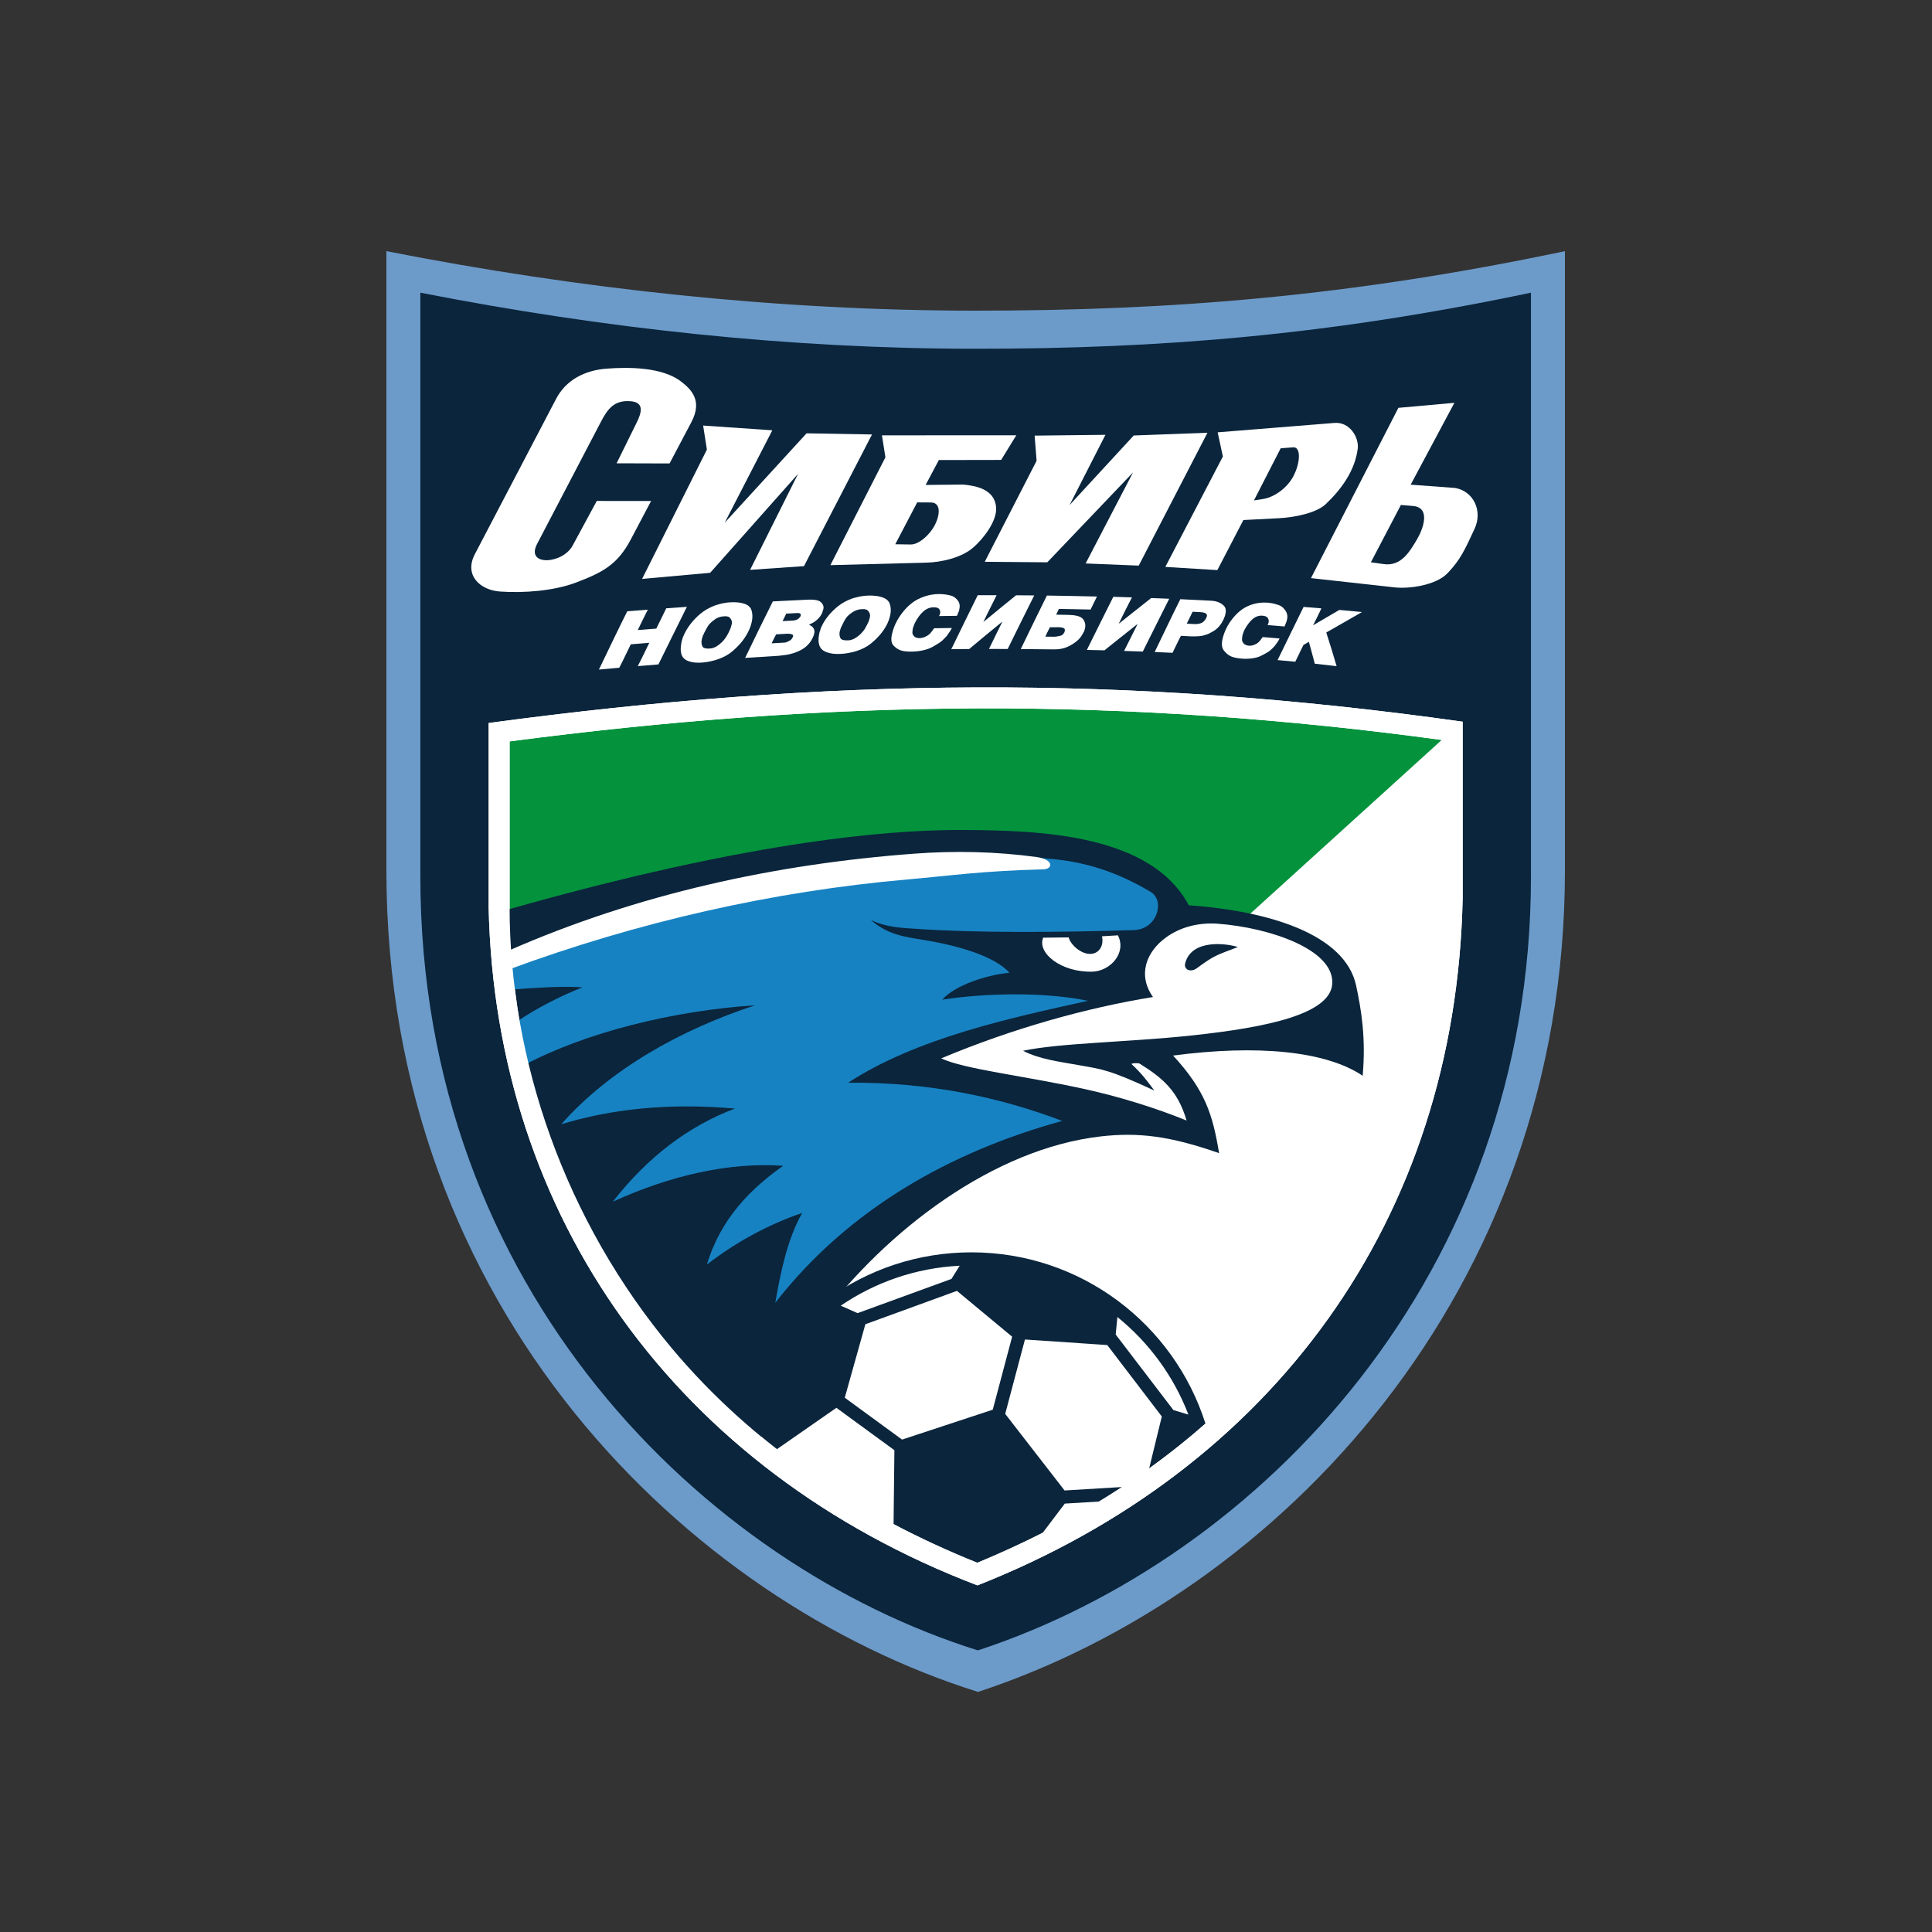 <svg width="100" height="100" viewBox="0 0 100 100" fill="none" xmlns="http://www.w3.org/2000/svg">
<rect x="0" y="0" width="100" height="100" fill="#333333" stroke="none"/>
<path fill-rule="evenodd" clip-rule="evenodd" d="M20 13C30.038 14.971 40.338 16.08 50.505 16.08C60.672 16.08 69.884 15.341 81 13C81 23.689 81 34.379 81 45.068C81 66.903 66.195 82.45 50.624 87.573C35.688 82.902 20 67.808 20 45.068V13Z" fill="#6C9BCA"/>
<path fill-rule="evenodd" clip-rule="evenodd" d="M21.758 15.149C31.218 17.007 40.924 18.052 50.505 18.052C60.085 18.052 68.766 17.355 79.242 15.149C79.242 25.223 79.242 35.296 79.242 45.369C79.242 65.945 65.29 80.596 50.617 85.424C36.542 81.022 21.758 66.798 21.758 45.369V15.149Z" fill="#0A253C"/>
<path fill-rule="evenodd" clip-rule="evenodd" d="M75.707 37.355V46.503C75.353 63.151 65.854 76.035 50.592 82.059C35.052 76.125 25.639 63.008 25.293 46.97V37.423C42.833 35.057 58.303 34.898 75.707 37.355Z" fill="white"/>
<path fill-rule="evenodd" clip-rule="evenodd" d="M62.394 73.686C61.462 74.507 60.49 75.279 59.48 76.005L60.135 73.317L57.311 69.619L53.051 69.332L52.029 73.183L55.102 77.147L58.077 76.968C57.685 77.225 57.288 77.475 56.886 77.719L55.114 77.826L53.97 79.337C52.873 79.893 51.744 80.409 50.586 80.889C49.103 80.293 47.654 79.627 46.251 78.888L46.294 75.062L43.292 72.868L40.211 75.011C39.545 74.493 38.897 73.953 38.268 73.389C39.982 68.404 44.714 64.821 50.281 64.821C55.959 64.821 60.767 68.547 62.394 73.686ZM51.385 72.966L46.691 74.513L43.725 72.345L44.791 68.543L49.531 66.815L52.388 69.187L51.385 72.966ZM61.512 73.219L60.736 72.986L57.748 69.075L57.836 68.169C59.468 69.489 60.748 71.226 61.512 73.219ZM44.389 67.968L43.516 67.582C45.287 66.374 47.397 65.627 49.674 65.514L49.247 66.197L44.389 67.968Z" fill="#0A253C"/>
<path fill-rule="evenodd" clip-rule="evenodd" d="M74.623 38.3L37.225 72.24C31.676 65.623 26.377 54.861 26.377 46.948V38.374C34.406 37.319 42.457 36.693 50.555 36.665C58.617 36.637 66.634 37.208 74.623 38.3Z" fill="#04923D"/>
<path fill-rule="evenodd" clip-rule="evenodd" d="M26.293 47.077C37.041 44.023 44.758 42.92 49.98 42.96C53.793 42.989 59.561 43.158 61.532 46.858C65.693 47.149 69.63 48.365 70.194 51.018C70.454 52.243 70.706 53.687 70.532 55.681C68.635 54.404 65.094 54.056 60.72 54.636C62.384 56.445 62.771 57.693 63.1 59.687C60.548 58.792 58.904 58.6 56.98 58.82C51.44 59.453 45.887 63.656 42.38 68.356C40.843 70.415 39.849 72.793 39.271 74.784C34.501 70.684 31.47 66.343 29.555 62.262C27.994 58.935 27.167 55.284 26.66 51.264C26.492 49.925 26.327 49.034 26.293 47.077Z" fill="#0A253C"/>
<path fill-rule="evenodd" clip-rule="evenodd" d="M54.979 58.018C49.188 59.615 43.909 62.578 40.129 67.43C40.414 65.798 40.753 64.142 41.521 62.782C39.82 63.363 38.138 64.254 36.59 65.454C37.306 63.053 38.892 61.503 40.535 60.342C37.756 60.138 34.652 60.855 31.718 62.201C33.516 59.896 35.624 58.289 38.041 57.379C34.55 57.074 31.611 57.413 29.049 58.192C31.539 55.374 35.203 53.302 39.085 52.034C34.846 52.31 30.327 53.437 27.171 55.108C26.992 54.297 26.879 53.691 26.751 52.88C27.756 52.183 29.146 51.492 30.151 51.104C29.011 51.027 27.63 51.138 26.489 51.216C26.431 50.79 26.357 50.34 26.328 49.892C35.726 45.826 43.915 43.873 53.935 44.423C55.742 44.522 57.54 44.96 59.562 46.166C60.306 46.61 59.912 48.103 58.692 48.141C54.747 48.264 50.571 48.293 47.457 48.079C46.663 48.025 45.899 48.009 45.074 47.618C45.957 48.387 46.774 48.481 47.847 48.658C49.562 48.941 51.459 49.475 52.253 50.349C51.035 50.465 49.411 51.007 48.772 51.743C50.996 51.395 54.09 51.337 56.313 51.801C52.281 52.694 47.446 53.728 43.9 56.042C48.158 56.002 51.807 56.816 54.979 58.018Z" fill="#1782C2"/>
<path fill-rule="evenodd" clip-rule="evenodd" d="M48.717 54.781C52.393 53.24 56.213 52.169 59.678 51.606C58.875 50.47 59.316 49.264 60.371 48.508C61.052 48.019 61.983 47.733 63.037 47.812C65.719 48.014 69.057 49.145 68.958 50.911C68.869 52.495 65.564 53.178 61.727 53.591C58.446 53.944 54.825 53.983 52.951 54.389C53.818 54.828 54.774 54.941 55.839 55.132C57.028 55.346 57.373 55.341 59.751 56.448C59.345 55.907 59.084 55.554 58.562 55.071C58.654 55.008 58.92 55.032 58.968 55.042C60.196 55.805 60.964 56.462 61.418 57.998C59.801 57.341 57.896 56.749 56.032 56.345C52.952 55.678 49.891 55.336 48.717 54.781Z" fill="white"/>
<path fill-rule="evenodd" clip-rule="evenodd" d="M26.267 49.23C33.022 46.256 40.174 44.719 47.325 44.185C49.427 44.029 51.558 44.074 53.647 44.359C54.549 44.483 54.515 44.984 53.995 44.997C50.832 45.078 49.233 45.321 46.977 45.519C39.97 46.134 33.017 47.721 26.377 50.166C26.355 49.857 26.296 49.539 26.267 49.23Z" fill="white"/>
<path fill-rule="evenodd" clip-rule="evenodd" d="M56.43 49.374C56.918 49.366 57.145 48.907 57.037 48.462L57.865 48.413C58.324 49.33 57.464 50.268 56.54 50.293C54.917 50.337 53.671 49.324 53.994 48.534L55.314 48.52C55.41 48.897 55.947 49.383 56.43 49.374Z" fill="white"/>
<path fill-rule="evenodd" clip-rule="evenodd" d="M75.707 37.355V46.503C75.353 63.151 65.854 76.035 50.592 82.059C35.052 76.125 25.639 63.008 25.293 46.97V37.423C42.833 35.057 58.303 34.898 75.707 37.355ZM74.623 38.3V46.482C74.623 53.792 72.658 60.396 68.623 66.519C64.197 73.233 58.002 77.821 50.586 80.889C44.498 78.446 38.993 74.816 34.789 69.804C29.239 63.188 26.377 54.861 26.377 46.948V38.374C34.406 37.319 42.457 36.692 50.555 36.664C58.617 36.637 66.633 37.208 74.623 38.3Z" fill="white"/>
<path fill-rule="evenodd" clip-rule="evenodd" d="M64.073 49.019C63.458 48.819 61.671 48.605 61.345 49.857C61.262 50.175 61.604 50.343 61.916 50.136C62.127 49.996 62.424 49.739 62.873 49.505C63.222 49.324 63.697 49.168 64.073 49.019Z" fill="#0A253C"/>
<path fill-rule="evenodd" clip-rule="evenodd" d="M63.026 22.377L63.296 23.628L60.317 29.343L63.01 29.509L64.357 26.917L66.239 26.82C66.938 26.783 68.113 26.574 68.621 26.093C69.444 25.314 70.143 24.336 70.277 23.212C70.345 22.647 69.868 21.827 69.071 21.891L63.026 22.377ZM64.904 25.902L66.287 23.204L66.936 23.153C67.338 23.121 67.321 23.945 66.936 24.666C66.637 25.225 65.993 25.733 65.367 25.83L64.904 25.902Z" fill="white"/>
<path fill-rule="evenodd" clip-rule="evenodd" d="M53.552 22.548L53.654 23.85L50.971 29.078L54.208 29.105L58.644 24.455L56.191 29.165L58.941 29.276L62.498 22.399L58.682 22.541L55.361 26.142L57.218 22.506L53.552 22.548Z" fill="white"/>
<path fill-rule="evenodd" clip-rule="evenodd" d="M45.649 22.533L45.829 23.669L42.98 29.252L47.942 29.123C48.73 29.102 49.764 28.872 50.382 28.334C50.909 27.874 51.607 26.968 51.559 26.27C51.493 25.314 50.496 25.14 49.848 25.081L47.911 25.1L48.595 23.812L51.82 23.806L52.603 22.53L45.649 22.533ZM47.137 28.182L46.339 28.171L47.474 26.003L48.185 26.008C48.764 26.012 48.645 26.781 48.296 27.333C48.024 27.763 47.534 28.187 47.137 28.182Z" fill="white"/>
<path fill-rule="evenodd" clip-rule="evenodd" d="M41.748 22.429L37.511 27.055L39.975 22.272L36.394 22.027L36.589 23.27L33.235 29.964L36.758 29.648L41.306 24.529L38.825 29.496L41.614 29.303L45.135 22.488L41.748 22.429Z" fill="white"/>
<path fill-rule="evenodd" clip-rule="evenodd" d="M28.784 20.644L24.578 28.684C24.01 29.769 24.843 30.542 25.875 30.617C27.098 30.705 28.663 30.587 29.802 30.157C31.18 29.635 31.959 29.232 32.648 27.926L33.701 25.931L30.889 25.929L29.639 28.239C29.114 29.21 27.194 29.316 27.797 28.16L31.112 21.815C31.461 21.148 31.808 20.695 32.651 20.769C33.342 20.829 33.233 21.328 32.93 21.924L31.915 23.98L34.657 23.988L35.783 21.855C36.374 20.738 35.788 20.162 35.254 19.749C34.281 18.994 32.529 18.995 31.396 19.081C30.261 19.166 29.291 19.673 28.784 20.644Z" fill="white"/>
<path fill-rule="evenodd" clip-rule="evenodd" d="M72.38 21.11L67.856 29.923L72.046 30.387C72.906 30.514 74.334 30.294 74.931 29.662C75.611 28.942 75.806 28.476 76.323 27.373C76.758 26.445 76.268 25.417 75.309 25.256L73.016 25.087L75.279 20.85L72.38 21.11ZM70.957 29.104L72.51 26.137L73.137 26.19C74.068 26.27 73.664 27.375 73.349 27.908C72.966 28.555 72.521 29.324 71.624 29.198L70.957 29.104Z" fill="white"/>
<path d="M34.08 34.39C33.722 34.419 33.369 34.449 33.012 34.479C33.114 34.277 33.213 34.076 33.314 33.874C33.413 33.674 33.509 33.472 33.607 33.27C33.284 33.297 32.969 33.323 32.65 33.349C32.552 33.551 32.454 33.753 32.356 33.954C32.258 34.156 32.161 34.359 32.054 34.562C31.701 34.594 31.348 34.625 30.999 34.657C31.242 34.153 31.484 33.649 31.727 33.147C31.969 32.644 32.216 32.141 32.467 31.639C32.816 31.612 33.173 31.584 33.531 31.556C33.441 31.733 33.352 31.909 33.267 32.085C33.182 32.26 33.097 32.436 33.012 32.611C33.331 32.586 33.65 32.56 33.969 32.536C34.054 32.361 34.145 32.186 34.228 32.011C34.311 31.837 34.395 31.661 34.484 31.486C34.837 31.46 35.194 31.434 35.552 31.41C35.305 31.905 35.058 32.401 34.816 32.897C34.573 33.394 34.326 33.892 34.08 34.39Z" fill="white"/>
<path d="M38.769 32.615C38.682 32.805 38.568 32.994 38.428 33.175C38.285 33.357 38.115 33.535 37.915 33.706C37.715 33.877 37.476 34.007 37.205 34.107C37.15 34.127 37.088 34.149 37.018 34.169C36.948 34.189 36.878 34.208 36.801 34.224C36.731 34.239 36.661 34.253 36.587 34.267C36.509 34.276 36.432 34.286 36.358 34.293C36.086 34.317 35.849 34.294 35.659 34.229C35.469 34.164 35.342 34.058 35.286 33.907C35.218 33.72 35.219 33.503 35.271 33.26C35.277 33.23 35.282 33.199 35.29 33.169C35.298 33.136 35.311 33.104 35.321 33.071C35.326 33.055 35.328 33.041 35.333 33.025C35.337 33.011 35.338 32.998 35.344 32.986C35.35 32.976 35.355 32.961 35.368 32.937C35.379 32.918 35.386 32.892 35.399 32.862C35.486 32.669 35.602 32.48 35.744 32.294C35.885 32.111 36.052 31.938 36.245 31.774C36.437 31.612 36.676 31.471 36.956 31.358C37.013 31.334 37.08 31.315 37.15 31.294C37.22 31.274 37.289 31.252 37.352 31.238C37.417 31.224 37.488 31.214 37.554 31.202C37.62 31.19 37.698 31.181 37.771 31.177C38.066 31.158 38.315 31.181 38.513 31.245C38.707 31.307 38.84 31.416 38.894 31.573C38.957 31.761 38.963 31.976 38.905 32.219C38.874 32.353 38.829 32.484 38.769 32.615ZM37.744 32.678C37.767 32.62 37.795 32.562 37.818 32.504C37.834 32.45 37.849 32.397 37.865 32.343C37.892 32.25 37.888 32.183 37.872 32.135C37.842 32.043 37.787 31.971 37.713 31.924C37.67 31.915 37.632 31.905 37.589 31.897C37.566 31.897 37.546 31.898 37.527 31.898C37.503 31.9 37.484 31.901 37.465 31.902C37.422 31.907 37.379 31.911 37.337 31.915C37.278 31.932 37.222 31.945 37.169 31.966C37.067 32.007 36.947 32.092 36.808 32.214C36.757 32.26 36.685 32.334 36.618 32.445C36.553 32.553 36.498 32.668 36.439 32.78C36.432 32.809 36.42 32.837 36.397 32.864C36.389 32.888 36.377 32.912 36.37 32.936C36.354 32.98 36.342 33.024 36.331 33.067C36.327 33.081 36.326 33.095 36.323 33.109C36.295 33.231 36.309 33.343 36.354 33.449C36.372 33.491 36.408 33.529 36.478 33.549C36.509 33.557 36.544 33.562 36.583 33.567C36.622 33.572 36.661 33.572 36.704 33.569C36.735 33.566 36.766 33.563 36.797 33.561C36.835 33.559 36.886 33.545 36.952 33.522C37.025 33.496 37.092 33.461 37.158 33.409C37.181 33.391 37.208 33.371 37.236 33.352C37.267 33.324 37.301 33.297 37.333 33.268C37.356 33.245 37.379 33.221 37.406 33.197C37.43 33.165 37.461 33.134 37.488 33.102C37.515 33.065 37.546 33.027 37.573 32.989C37.597 32.947 37.624 32.903 37.651 32.86C37.682 32.8 37.713 32.738 37.744 32.678Z" fill="white"/>
<path d="M42.065 33.011C41.926 33.305 41.708 33.516 41.437 33.655C41.212 33.77 40.962 33.855 40.693 33.896C40.586 33.912 40.478 33.923 40.366 33.937C40.333 33.94 40.3 33.943 40.267 33.946C39.7 33.98 39.13 34.016 38.568 34.053C38.808 33.564 39.041 33.075 39.279 32.588C39.517 32.101 39.762 31.615 40.002 31.128C40.602 31.097 41.201 31.066 41.8 31.039C42.135 31.024 42.355 31.061 42.466 31.149C42.578 31.238 42.634 31.347 42.627 31.477C42.626 31.495 42.619 31.513 42.615 31.531C42.606 31.565 42.594 31.598 42.582 31.631C42.578 31.65 42.569 31.668 42.569 31.685C42.565 31.698 42.557 31.711 42.557 31.724C42.549 31.737 42.543 31.749 42.536 31.763C42.464 31.91 42.353 32.037 42.214 32.143C42.172 32.175 42.118 32.21 42.053 32.245C42.027 32.258 42.003 32.272 41.974 32.286C41.941 32.302 41.908 32.317 41.875 32.333C41.916 32.361 41.961 32.382 42.011 32.414C42.057 32.444 42.09 32.489 42.115 32.534C42.135 32.571 42.152 32.613 42.156 32.659C42.16 32.705 42.152 32.756 42.139 32.811C42.128 32.861 42.103 32.93 42.065 33.011ZM41.432 31.906C41.432 31.896 41.437 31.886 41.441 31.875C41.453 31.84 41.453 31.804 41.432 31.775C41.407 31.739 41.341 31.727 41.255 31.732C41.073 31.741 40.883 31.752 40.697 31.761C40.635 31.89 40.569 32.02 40.507 32.149C40.693 32.139 40.879 32.129 41.069 32.119C41.106 32.112 41.143 32.105 41.184 32.096C41.23 32.087 41.278 32.061 41.325 32.025C41.34 32.014 41.379 31.975 41.432 31.906ZM41.027 32.993C41.036 32.974 41.042 32.955 41.048 32.934C41.062 32.89 41.046 32.862 41.007 32.842C40.947 32.813 40.858 32.797 40.73 32.803C40.544 32.813 40.362 32.824 40.172 32.834C40.089 32.989 40.015 33.143 39.94 33.298C40.155 33.285 40.37 33.274 40.585 33.262C40.606 33.259 40.63 33.256 40.66 33.254C40.68 33.252 40.709 33.241 40.751 33.221C40.775 33.209 40.8 33.198 40.825 33.186C40.845 33.171 40.878 33.155 40.903 33.14C40.948 33.114 40.986 33.067 41.027 32.993Z" fill="white"/>
<path d="M45.93 32.277C45.842 32.461 45.726 32.642 45.581 32.816C45.436 32.99 45.266 33.16 45.065 33.321C44.862 33.482 44.621 33.603 44.348 33.692C44.292 33.71 44.23 33.73 44.163 33.747C44.093 33.764 44.023 33.78 43.944 33.793C43.87 33.806 43.799 33.816 43.729 33.828C43.65 33.834 43.572 33.842 43.498 33.846C43.22 33.861 42.985 33.831 42.793 33.761C42.601 33.69 42.476 33.581 42.42 33.432C42.351 33.245 42.352 33.033 42.405 32.795C42.411 32.767 42.417 32.736 42.424 32.707C42.436 32.675 42.449 32.644 42.46 32.611C42.465 32.596 42.467 32.582 42.471 32.566C42.475 32.553 42.477 32.541 42.483 32.529C42.488 32.52 42.487 32.502 42.499 32.482C42.51 32.461 42.521 32.438 42.534 32.409C42.622 32.222 42.735 32.039 42.883 31.862C43.029 31.686 43.196 31.52 43.392 31.366C43.588 31.212 43.829 31.079 44.105 30.979C44.166 30.957 44.234 30.941 44.304 30.924C44.375 30.906 44.445 30.886 44.508 30.875C44.574 30.862 44.641 30.854 44.708 30.845C44.778 30.836 44.853 30.83 44.935 30.828C45.229 30.818 45.476 30.849 45.675 30.919C45.871 30.987 46.002 31.099 46.055 31.255C46.119 31.442 46.126 31.653 46.067 31.892C46.035 32.022 45.991 32.15 45.93 32.277ZM44.896 32.304C44.919 32.248 44.947 32.191 44.974 32.135C44.99 32.083 45.003 32.031 45.017 31.978C45.042 31.888 45.038 31.823 45.021 31.774C44.991 31.683 44.943 31.61 44.869 31.561C44.825 31.551 44.786 31.541 44.743 31.53C44.72 31.53 44.696 31.53 44.677 31.529C44.657 31.53 44.638 31.531 44.618 31.532C44.575 31.535 44.532 31.537 44.489 31.539C44.434 31.555 44.378 31.567 44.328 31.585C44.221 31.623 44.092 31.701 43.952 31.816C43.9 31.86 43.829 31.928 43.76 32.037C43.695 32.139 43.639 32.254 43.588 32.362C43.58 32.39 43.568 32.417 43.545 32.443C43.537 32.467 43.525 32.49 43.517 32.513C43.502 32.556 43.49 32.598 43.478 32.641C43.47 32.654 43.469 32.668 43.466 32.681C43.438 32.801 43.449 32.91 43.494 33.017C43.511 33.058 43.548 33.096 43.623 33.119C43.65 33.127 43.685 33.134 43.721 33.14C43.76 33.146 43.803 33.147 43.85 33.145C43.882 33.144 43.913 33.143 43.944 33.142C43.98 33.14 44.03 33.128 44.097 33.107C44.167 33.085 44.238 33.052 44.304 33.004C44.328 32.986 44.355 32.968 44.383 32.95C44.418 32.924 44.453 32.898 44.485 32.871C44.504 32.848 44.532 32.826 44.555 32.803C44.583 32.774 44.61 32.744 44.638 32.713C44.665 32.677 44.696 32.641 44.728 32.605C44.751 32.563 44.779 32.522 44.802 32.48C44.833 32.422 44.865 32.362 44.896 32.304Z" fill="white"/>
<path d="M49.268 32.505C49.245 32.554 49.227 32.591 49.212 32.614C49.197 32.636 49.181 32.657 49.17 32.678C49.14 32.719 49.114 32.76 49.087 32.801C49.061 32.841 49.031 32.881 49.001 32.921C48.959 32.962 48.921 33.002 48.884 33.043C48.82 33.116 48.732 33.197 48.617 33.273C48.563 33.309 48.504 33.34 48.456 33.373C48.388 33.412 48.321 33.452 48.256 33.489C48.133 33.559 47.974 33.614 47.794 33.656C47.61 33.699 47.425 33.721 47.248 33.726C46.996 33.734 46.801 33.716 46.658 33.675C46.511 33.633 46.378 33.549 46.252 33.418C46.13 33.291 46.106 33.086 46.173 32.806C46.207 32.662 46.256 32.496 46.338 32.315C46.44 32.09 46.571 31.887 46.714 31.702C46.857 31.518 47.024 31.348 47.211 31.204C47.396 31.061 47.613 30.954 47.846 30.875C48.083 30.794 48.328 30.752 48.58 30.748C48.659 30.747 48.73 30.75 48.801 30.757C48.869 30.763 48.915 30.768 48.937 30.77C48.959 30.773 49.001 30.783 49.057 30.792C49.237 30.822 49.349 30.868 49.422 30.927C49.544 31.026 49.619 31.124 49.652 31.229C49.679 31.32 49.681 31.419 49.655 31.526C49.651 31.543 49.644 31.561 49.648 31.578C49.644 31.593 49.637 31.609 49.637 31.623C49.629 31.637 49.621 31.65 49.618 31.664C49.588 31.734 49.561 31.805 49.531 31.875C49.219 31.879 48.911 31.882 48.602 31.887C48.614 31.863 48.625 31.839 48.64 31.815C48.644 31.792 48.653 31.77 48.659 31.746C48.668 31.708 48.668 31.67 48.663 31.634C48.657 31.6 48.647 31.575 48.632 31.563C48.629 31.538 48.608 31.517 48.584 31.496C48.533 31.454 48.444 31.432 48.316 31.434C48.125 31.437 47.95 31.509 47.786 31.654C47.627 31.796 47.476 31.999 47.346 32.26C47.326 32.3 47.312 32.342 47.297 32.383C47.278 32.431 47.263 32.479 47.248 32.528C47.241 32.575 47.236 32.624 47.23 32.671C47.221 32.733 47.225 32.776 47.233 32.805C47.24 32.832 47.26 32.873 47.297 32.918C47.365 32.999 47.474 33.032 47.602 33.029C47.718 33.026 47.824 32.996 47.925 32.94C47.959 32.921 47.991 32.907 48.023 32.887C48.062 32.862 48.112 32.819 48.17 32.759C48.195 32.732 48.215 32.7 48.237 32.671C48.264 32.636 48.29 32.6 48.316 32.565C48.324 32.55 48.335 32.535 48.35 32.518C48.659 32.513 48.964 32.509 49.268 32.505Z" fill="white"/>
<path d="M52.158 33.592C51.835 33.59 51.511 33.59 51.188 33.589C51.309 33.353 51.42 33.115 51.535 32.88C51.65 32.643 51.769 32.407 51.886 32.171C51.593 32.407 51.307 32.641 51.02 32.88C50.738 33.115 50.451 33.355 50.166 33.593C49.855 33.595 49.547 33.598 49.239 33.602C49.469 33.135 49.695 32.669 49.921 32.203C50.147 31.738 50.377 31.272 50.607 30.807C50.934 30.806 51.258 30.806 51.585 30.807C51.468 31.038 51.351 31.27 51.238 31.501C51.125 31.732 51.005 31.963 50.899 32.195C51.176 31.963 51.461 31.732 51.741 31.502C52.022 31.272 52.303 31.041 52.591 30.812C52.903 30.814 53.219 30.817 53.531 30.819C53.297 31.282 53.067 31.743 52.841 32.205C52.614 32.667 52.388 33.129 52.158 33.592Z" fill="white"/>
<path d="M56.064 32.763C55.989 32.911 55.898 33.041 55.776 33.147C55.672 33.238 55.526 33.346 55.319 33.45C55.172 33.524 55.017 33.569 54.843 33.595C54.74 33.611 54.582 33.613 54.375 33.61C53.86 33.604 53.349 33.599 52.835 33.595C53.062 33.133 53.284 32.671 53.507 32.209C53.73 31.748 53.956 31.288 54.187 30.826C55.051 30.839 55.911 30.855 56.779 30.876C56.667 31.101 56.556 31.326 56.448 31.55C55.899 31.537 55.354 31.527 54.809 31.517C54.759 31.617 54.717 31.716 54.667 31.815C54.874 31.818 55.081 31.822 55.289 31.826C55.657 31.833 55.902 31.892 56.026 32.012C56.094 32.077 56.132 32.158 56.157 32.246C56.182 32.336 56.184 32.429 56.157 32.526C56.146 32.563 56.135 32.6 56.13 32.636C56.127 32.65 56.12 32.666 56.11 32.687C56.101 32.707 56.081 32.729 56.064 32.763ZM55.093 32.73C55.097 32.71 55.103 32.689 55.108 32.67C55.118 32.636 55.123 32.6 55.108 32.563C55.097 32.535 55.063 32.508 55.005 32.492C54.967 32.482 54.932 32.477 54.893 32.47C54.859 32.469 54.828 32.467 54.793 32.465C54.647 32.465 54.494 32.466 54.344 32.466C54.263 32.628 54.179 32.79 54.106 32.952C54.252 32.954 54.398 32.955 54.54 32.957C54.655 32.959 54.769 32.936 54.901 32.902C54.938 32.892 54.967 32.88 54.997 32.853C55.024 32.829 55.054 32.787 55.093 32.73Z" fill="white"/>
<path d="M59.151 33.725C58.826 33.713 58.504 33.702 58.182 33.692C58.298 33.459 58.42 33.226 58.535 32.992C58.649 32.76 58.764 32.526 58.884 32.293C58.593 32.52 58.307 32.749 58.023 32.976C57.737 33.205 57.454 33.432 57.167 33.661C56.861 33.654 56.559 33.646 56.256 33.639C56.485 33.181 56.711 32.724 56.938 32.265C57.165 31.808 57.392 31.349 57.624 30.891C57.942 30.901 58.264 30.91 58.589 30.92C58.473 31.148 58.354 31.374 58.24 31.604C58.129 31.83 58.016 32.06 57.903 32.287C58.186 32.065 58.465 31.841 58.744 31.62C59.023 31.398 59.302 31.176 59.585 30.955C59.899 30.966 60.209 30.978 60.519 30.991C60.287 31.447 60.059 31.903 59.833 32.358C59.606 32.814 59.376 33.269 59.151 33.725Z" fill="white"/>
<path d="M63.327 32.068C63.195 32.345 63.023 32.54 62.814 32.663C62.724 32.716 62.631 32.767 62.534 32.813C62.527 32.816 62.504 32.824 62.467 32.837C62.448 32.843 62.429 32.85 62.411 32.855C62.351 32.873 62.294 32.889 62.242 32.906C62.179 32.913 62.118 32.922 62.07 32.929C62.018 32.932 61.962 32.934 61.909 32.937C61.831 32.938 61.752 32.939 61.673 32.94C61.49 32.931 61.303 32.921 61.124 32.911C61.045 33.058 60.974 33.204 60.903 33.35C60.832 33.497 60.764 33.643 60.69 33.79C60.383 33.776 60.072 33.761 59.766 33.747C59.986 33.292 60.207 32.837 60.424 32.382C60.641 31.927 60.865 31.47 61.094 31.014C61.61 31.039 62.126 31.064 62.65 31.092C62.669 31.093 62.687 31.094 62.71 31.095C62.964 31.11 63.167 31.19 63.323 31.33C63.44 31.434 63.478 31.586 63.424 31.795C63.419 31.816 63.409 31.836 63.409 31.855C63.402 31.869 63.398 31.882 63.398 31.895C63.391 31.907 63.387 31.917 63.383 31.928C63.364 31.975 63.348 32.023 63.327 32.068ZM62.422 32.006C62.437 31.972 62.456 31.939 62.467 31.903C62.482 31.848 62.469 31.804 62.433 31.768C62.387 31.722 62.283 31.692 62.123 31.684C61.991 31.677 61.857 31.671 61.73 31.664C61.629 31.87 61.524 32.076 61.426 32.281C61.558 32.288 61.688 32.296 61.823 32.302C61.954 32.308 62.073 32.29 62.171 32.252C62.264 32.215 62.354 32.135 62.422 32.006Z" fill="white"/>
<path d="M66.231 33.047C66.21 33.095 66.192 33.131 66.177 33.153C66.163 33.174 66.148 33.194 66.137 33.215C66.105 33.254 66.08 33.293 66.054 33.332C66.025 33.37 66 33.408 65.968 33.446C65.928 33.484 65.895 33.523 65.859 33.56C65.794 33.629 65.709 33.7 65.599 33.767C65.55 33.798 65.495 33.825 65.444 33.855C65.379 33.887 65.318 33.921 65.256 33.952C65.138 34.012 64.986 34.051 64.812 34.076C64.635 34.1 64.466 34.105 64.296 34.092C64.054 34.074 63.87 34.038 63.733 33.981C63.595 33.925 63.472 33.821 63.357 33.683C63.237 33.539 63.217 33.334 63.281 33.059C63.314 32.917 63.369 32.754 63.447 32.581C63.546 32.363 63.671 32.173 63.812 31.999C63.953 31.825 64.11 31.67 64.292 31.54C64.471 31.413 64.675 31.322 64.899 31.26C65.123 31.199 65.358 31.177 65.599 31.193C65.675 31.198 65.744 31.207 65.812 31.219C65.874 31.231 65.917 31.24 65.939 31.244C65.96 31.249 66 31.262 66.054 31.277C66.22 31.321 66.334 31.378 66.401 31.446C66.51 31.556 66.585 31.663 66.614 31.774C66.639 31.869 66.642 31.972 66.614 32.079C66.609 32.098 66.603 32.114 66.6 32.131C66.596 32.146 66.589 32.162 66.589 32.177C66.582 32.19 66.574 32.204 66.571 32.216C66.546 32.286 66.517 32.355 66.488 32.426C66.192 32.402 65.899 32.377 65.607 32.354C65.618 32.33 65.628 32.307 65.643 32.283C65.646 32.261 65.657 32.24 65.664 32.216C65.675 32.178 65.67 32.139 65.664 32.101C65.659 32.066 65.654 32.041 65.639 32.027C65.635 32 65.616 31.978 65.592 31.955C65.544 31.907 65.462 31.876 65.336 31.867C65.159 31.855 64.989 31.912 64.834 32.045C64.682 32.175 64.536 32.367 64.404 32.619C64.384 32.657 64.375 32.699 64.357 32.738C64.343 32.785 64.328 32.833 64.31 32.88C64.303 32.928 64.299 32.976 64.292 33.024C64.284 33.085 64.287 33.129 64.292 33.159C64.297 33.187 64.315 33.229 64.35 33.279C64.412 33.366 64.516 33.411 64.639 33.421C64.747 33.429 64.852 33.409 64.949 33.362C64.982 33.346 65.008 33.334 65.04 33.317C65.08 33.294 65.129 33.257 65.184 33.201C65.208 33.177 65.224 33.146 65.249 33.119C65.274 33.085 65.3 33.051 65.325 33.018C65.332 33.003 65.343 32.989 65.358 32.974C65.65 32.997 65.939 33.021 66.231 33.047Z" fill="white"/>
<path d="M69.183 34.48C68.807 34.437 68.43 34.395 68.053 34.353C68.004 34.164 67.955 33.975 67.902 33.787C67.85 33.598 67.797 33.41 67.748 33.223C67.65 33.275 67.559 33.328 67.469 33.38C67.397 33.526 67.32 33.671 67.254 33.817C67.189 33.961 67.111 34.106 67.043 34.251C66.738 34.221 66.429 34.192 66.127 34.166C66.35 33.709 66.576 33.251 66.798 32.792C67.021 32.334 67.247 31.874 67.473 31.414C67.778 31.438 68.091 31.463 68.396 31.489C68.324 31.635 68.254 31.782 68.185 31.927C68.115 32.074 68.038 32.219 67.966 32.365C68.192 32.233 68.419 32.101 68.641 31.969C68.863 31.837 69.093 31.703 69.323 31.57C69.711 31.606 70.099 31.642 70.495 31.68C70.182 31.858 69.877 32.035 69.572 32.21C69.267 32.385 68.957 32.561 68.648 32.737C68.739 33.025 68.831 33.314 68.92 33.605C69.008 33.894 69.093 34.187 69.183 34.48Z" fill="white"/>
</svg>
